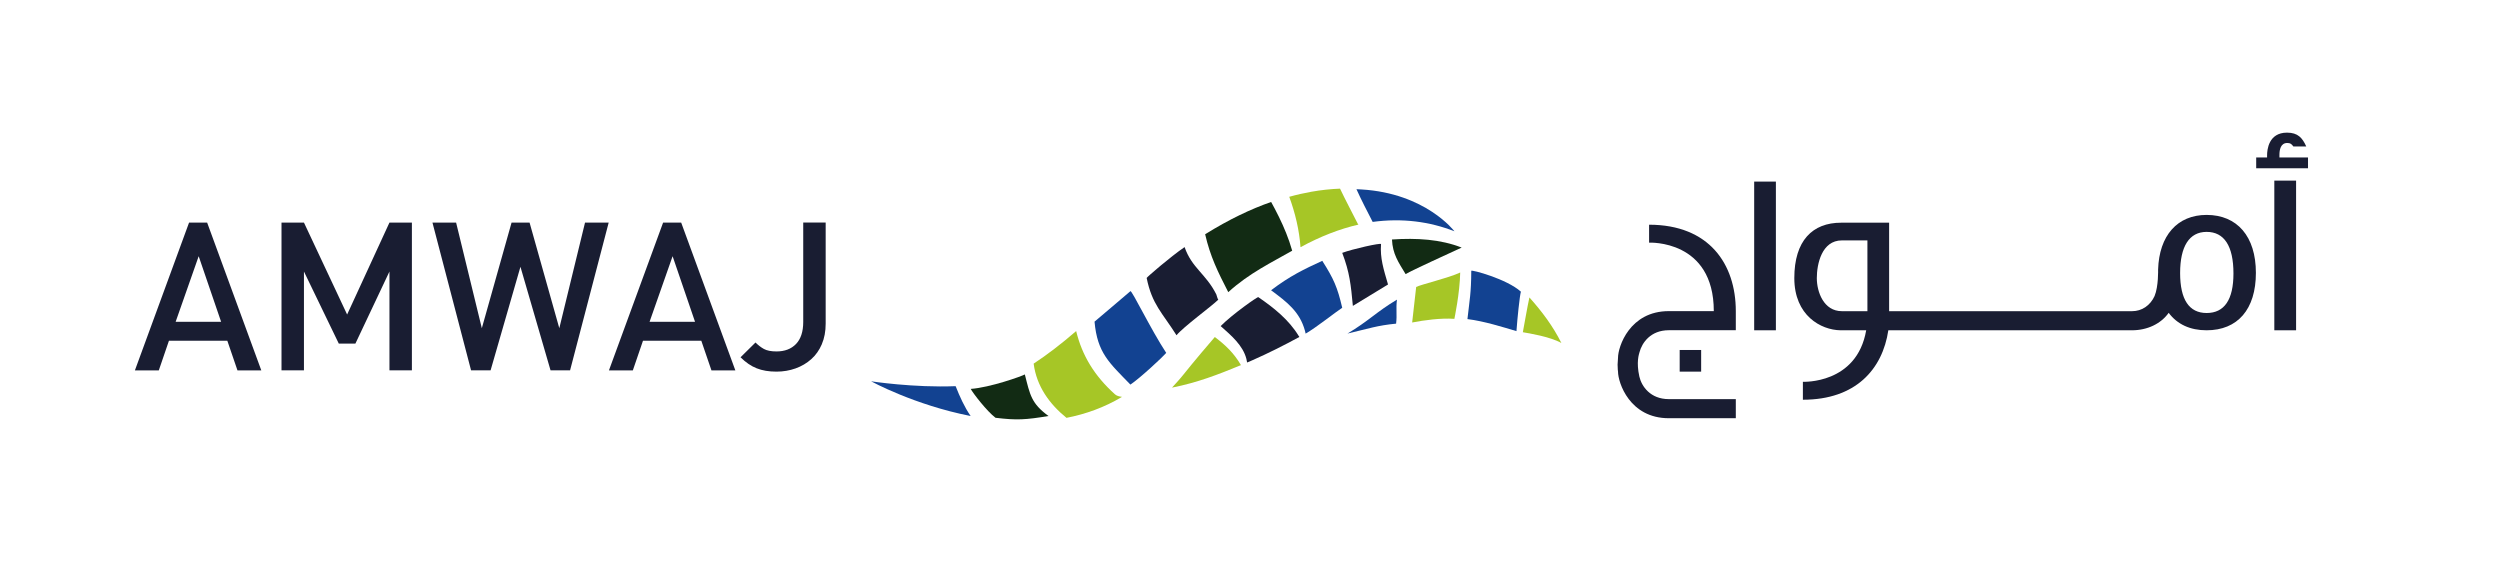 <?xml version="1.0" encoding="UTF-8"?>
<svg id="Layer_1" data-name="Layer 1" xmlns="http://www.w3.org/2000/svg" viewBox="0 0 411.09 94.26">
  <defs>
    <style>
      .cls-1 {
        fill: #a6c626;
      }

      .cls-2 {
        fill: #122b14;
      }

      .cls-3 {
        fill: #124291;
      }

      .cls-4 {
        fill: #191d32;
      }
    </style>
  </defs>
  <g>
    <path class="cls-4" d="m32.67,42.13l-3.79,10.79h7.48l-3.69-10.79h0Zm6.38,18.78l-1.67-4.88h-9.6l-1.67,4.88h-3.93l8.91-24.31h2.97l8.91,24.31h-3.93Z"/>
    <polygon class="cls-4" points="64.04 60.9 64.04 44.65 58.44 56.5 55.71 56.5 49.98 44.65 49.98 60.9 46.29 60.9 46.29 36.6 49.98 36.6 57.08 51.72 64.04 36.6 67.73 36.6 67.73 60.9 64.04 60.9 64.04 60.9"/>
    <polygon class="cls-4" points="93.74 60.9 90.53 60.9 85.58 43.87 80.67 60.9 77.46 60.9 71.11 36.6 75 36.6 79.23 53.97 84.12 36.6 87.08 36.6 91.97 53.97 96.2 36.6 100.09 36.6 93.74 60.9 93.74 60.9"/>
    <path class="cls-4" d="m110.6,42.13l-3.79,10.79h7.48l-3.69-10.79h0Zm6.39,18.78l-1.67-4.88h-9.59l-1.67,4.88h-3.93l8.91-24.31h2.97l8.91,24.31h-3.93Z"/>
    <path class="cls-4" d="m135.14,56.6c-.42.98-1,1.8-1.74,2.46-.74.66-1.6,1.17-2.58,1.52-.98.35-2.03.53-3.14.53-1.25,0-2.34-.18-3.26-.55-.92-.36-1.8-.97-2.65-1.81l2.46-2.43c.43.43.89.79,1.38,1.06.49.27,1.18.41,2.06.41,1.37,0,2.44-.41,3.23-1.23.78-.82,1.18-2.02,1.18-3.62v-16.35h3.69v16.62c0,1.28-.21,2.4-.63,3.38"/>
  </g>
  <path class="cls-2" d="m212.49,41.22c-3.31,1.9-7.07,3.68-10.52,6.82-1.72-3.35-2.97-5.88-3.8-9.52,3.92-2.44,7.52-4.15,10.85-5.31.21.38.42.77.62,1.15.91,1.73,1.73,3.51,2.37,5.36.17.49.33,1,.47,1.5"/>
  <path class="cls-1" d="m169.96,59.8c2.22-1.45,4.64-3.32,7-5.36.98,4.04,3.01,7.37,6.38,10.4.29.26.7.36,1.16.42-2.92,1.75-6.01,2.84-9.13,3.45-2.81-2.28-4.92-5.2-5.4-8.91"/>
  <path class="cls-4" d="m188.56,45.7c-.02-.08,3.84-3.44,6.23-5.07,1.19,3.45,3.51,4.38,5.22,7.79.05.11.2.78.33.85-1.2,1.17-5.71,4.44-6.88,5.86-2.36-3.74-4.02-5.05-4.91-9.43"/>
  <path class="cls-1" d="m223.26,36.79c.03.05.07.1.12.14-3.07.71-6.25,1.93-9.53,3.72-.2-2.82-.87-5.61-1.85-8.29,1.25-.35,2.46-.62,3.64-.83,1.63-.29,3.19-.45,4.71-.51.91,1.91,1.92,3.8,2.91,5.76"/>
  <path class="cls-3" d="m225.72,36.5c-.93-1.81-1.86-3.59-2.67-5.39.27,0,.53.02.79.04,10.6.62,15.32,6.88,15.32,6.88-4.05-1.59-8.58-2.2-13.44-1.54"/>
  <path class="cls-2" d="m172.41,68.41c-3.74.61-5.15.72-8.71.29-1.4-1.05-3.73-4.07-4.08-4.75,3.16-.22,8.39-2.08,8.9-2.38.86,3.38,1.05,4.76,3.9,6.84"/>
  <path class="cls-3" d="m191.77,58.03c-.43.53-4.22,4.09-5.89,5.21-3.47-3.58-5.44-5.19-5.9-10.35.23-.21,4.89-4.12,5.9-5.01.23-.2,3.37,6.32,5.89,10.15"/>
  <path class="cls-3" d="m214.69,54.85c-.03-.16-.07-.32-.11-.47-.86-3.13-2.95-4.71-5.57-6.65,3.12-2.37,5.44-3.47,8.42-4.84,1.88,2.96,2.49,4.33,3.28,7.72-.7.42-4.4,3.34-6.02,4.25"/>
  <path class="cls-1" d="m204.06,60.04c-3.81,1.57-7.12,2.86-11.34,3.7.66-.73,1.31-1.42,1.95-2.23,1.34-1.7,4.74-5.71,5.09-6.09,1.8,1.36,3.15,2.66,4.3,4.62"/>
  <path class="cls-2" d="m231.13,45.07c-1.2-1.99-2.13-3.29-2.24-5.69,4.09-.27,7.97-.04,11.46,1.33-2.07.96-8.06,3.68-9.22,4.36"/>
  <path class="cls-4" d="m222.46,50.3c-.33-3.47-.52-5.49-1.75-8.72,1.67-.63,6.4-1.69,6.38-1.44-.17,2.31.41,4.09,1.15,6.64-1.91,1.16-3.84,2.34-5.78,3.52"/>
  <path class="cls-4" d="m213.56,55.23c.04.06.07.12.1.18-2.52,1.37-5.09,2.67-7.75,3.84-.28.12-.56.24-.84.36-.03-.21-.07-.41-.12-.6-.57-2.22-2.48-3.84-4.23-5.39,1.91-1.93,6.06-4.85,6.19-4.76,2.53,1.73,5.03,3.72,6.64,6.38"/>
  <path class="cls-1" d="m250.41,54.63c.32-1.68.72-4.09,1.08-5.72,2.04,2.29,3.84,4.66,5.26,7.49-1.92-1.06-5.37-1.6-6.34-1.77"/>
  <path class="cls-3" d="m250.09,47.96c-.2.68-.59,4.48-.73,6.49-2.25-.67-5.36-1.65-8.06-1.98.36-3.25.61-4.2.63-7.94,0-.22,5.83,1.33,8.16,3.43"/>
  <path class="cls-3" d="m229.56,53.22c-3.05.29-4.53.82-7.99,1.63,3.5-2.08,4.74-3.55,8.14-5.58-.19,1.54.04,2.41-.14,3.95"/>
  <path class="cls-1" d="m239.15,52.43c-2.21-.16-4.99.22-6.94.6.25-2.03.41-3.82.66-5.84.66-.38,5.35-1.48,7.24-2.38-.06,3.41-.96,7.6-.96,7.63"/>
  <path class="cls-3" d="m159.61,68.41c-9.28-1.82-16.37-5.71-16.37-5.71,0,0,7,1.08,13.9.8.68,1.72,1.45,3.44,2.47,4.91"/>
  <g>
    <polygon class="cls-4" points="288.45 54.31 292.02 54.31 292.02 29.86 288.45 29.86 288.45 54.31 288.45 54.31"/>
    <path class="cls-4" d="m362.85,51.47c-2.87,0-4.36-2.19-4.36-6.57s1.5-6.77,4.36-6.77,4.41,2.27,4.41,6.84c0,4.31-1.49,6.5-4.41,6.5m-55.78-.3h-4.2c-2.99,0-4.12-3.17-4.12-5.44s.79-6.2,4.12-6.2h4.2v11.64h0Zm55.78-15.83c-4.82,0-7.81,3.4-7.98,8.99,0,0,.08,2.76-.58,4.35-.71,1.55-2.08,2.49-3.7,2.49h-39.95v-14.55h-7.9c-4.7,0-7.69,2.95-7.69,9.11s4.38,8.53,7.58,8.58h4.24c-1.54,8.9-10.41,8.47-10.41,8.47v2.95c8.67,0,13.09-4.99,14.05-11.42h40.07c2.49,0,4.74-1.05,6.03-2.87,1.41,1.89,3.53,2.87,6.23,2.87,5.11,0,8.11-3.44,8.11-9.44s-3.08-9.53-8.11-9.53"/>
    <path class="cls-4" d="m374.82,25.89v-.42c0-.87.21-1.96,1.29-1.96.54,0,.71.19,1,.57h2.12c-.63-1.4-1.37-2.27-3.16-2.27-3.04,0-3.28,2.83-3.28,3.74v.34h-1.79v1.78h8.52v-1.78h-4.7Z"/>
    <polygon class="cls-4" points="373.98 54.31 377.56 54.31 377.56 29.7 373.98 29.7 373.98 54.31 373.98 54.31"/>
    <path class="cls-4" d="m271.17,36.96v2.94s10.64-.53,10.64,11.26h-7.4c-6.44,0-8.35,5.86-8.35,7.67,0,.37-.07.81-.07,1.12,0,.73.07,1.13.07,1.15,0,1.81,1.91,7.67,8.35,7.67h11.02v-3.14h-11.02c-3.04,0-4.48-2.12-4.84-3.71-.53-2.37-.07-3.67.02-3.99.41-1.57,1.83-3.63,4.82-3.63h11.02v-3.14c0-7.71-4.36-14.21-14.26-14.21"/>
    <polygon class="cls-4" points="279.73 57.55 276.2 57.55 276.2 61.11 279.73 61.11 279.73 57.55 279.73 57.55"/>
  </g>
</svg>